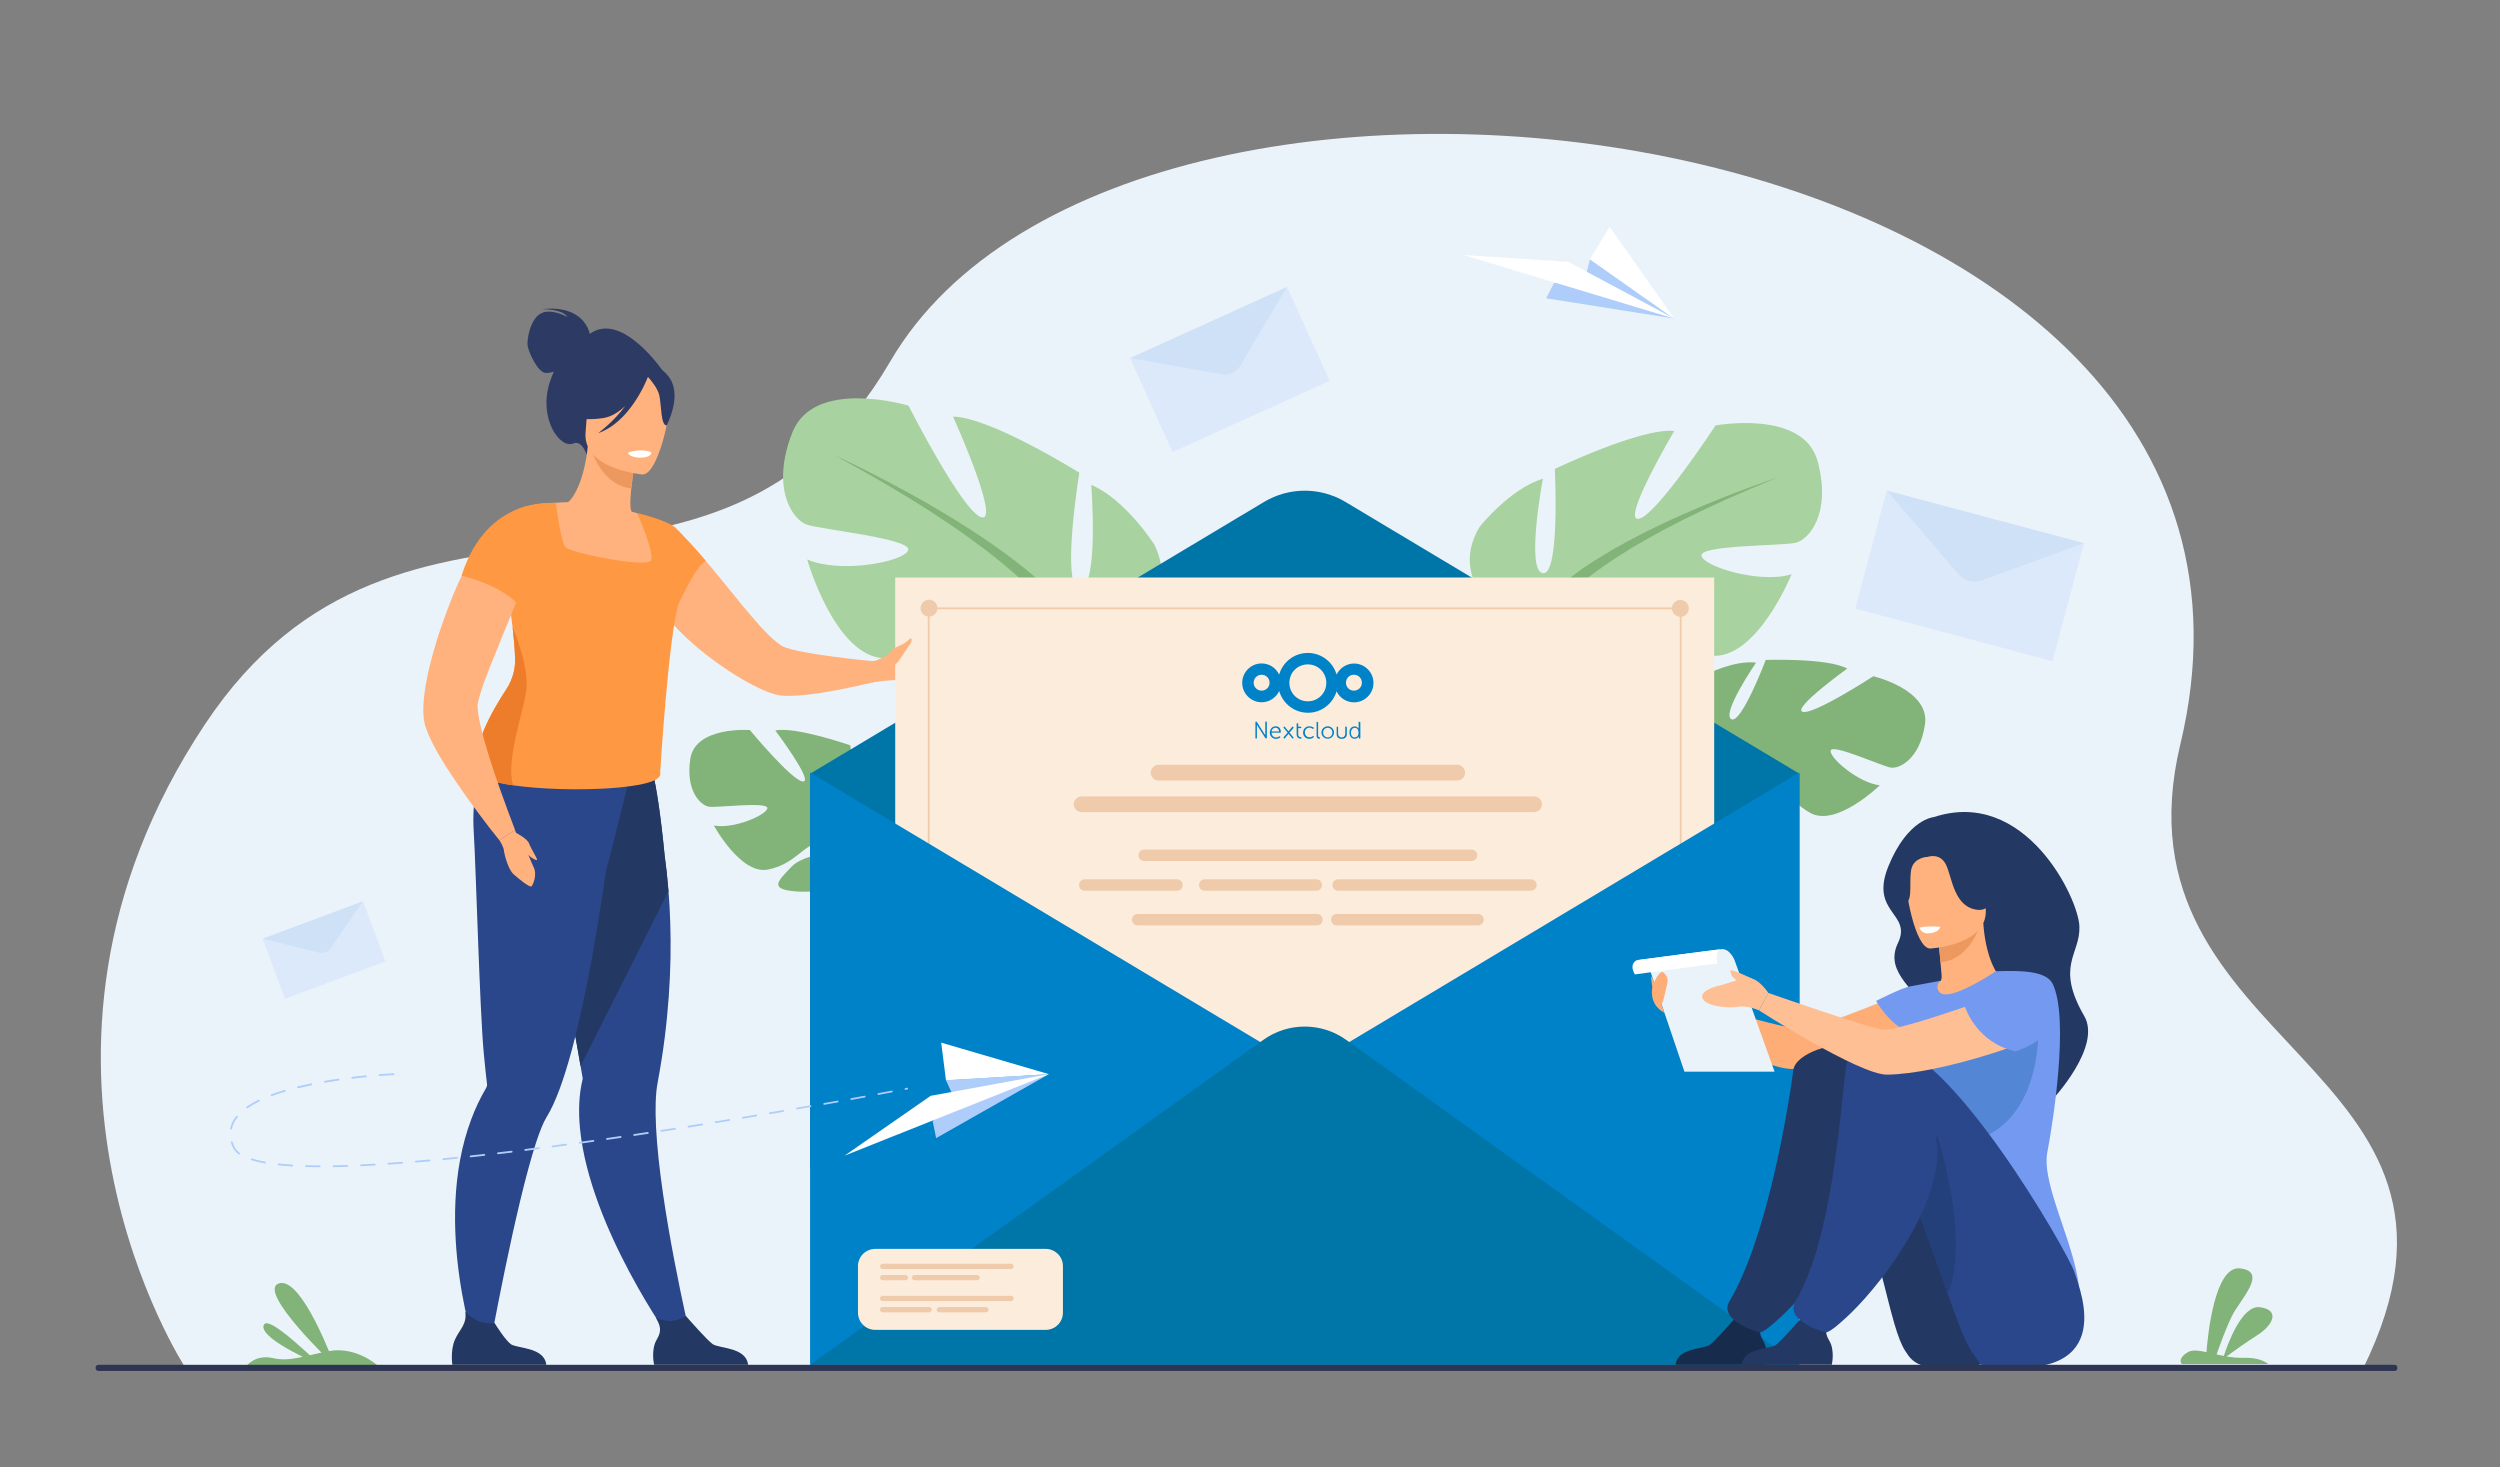 <?xml version="1.0" encoding="UTF-8"?>
<!-- Generator: Adobe Illustrator 26.5.0, SVG Export Plug-In . SVG Version: 6.00 Build 0)  -->
<svg xmlns="http://www.w3.org/2000/svg" xmlns:xlink="http://www.w3.org/1999/xlink" version="1.1" id="Слой_1" x="0px" y="0px" viewBox="0 0 3142 1843.7" style="enable-background:new 0 0 3142 1843.7;" xml:space="preserve">
<rect x="0" y="0" width="3142" height="1843.7" fill="#808080" stroke="none"/>
<style type="text/css">
	.st0{fill:#EBF3FA;}
	.st1{fill:#82B378;}
	.st2{fill:#A8D29F;}
	.st3{fill:#2C3A64;}
	.st4{fill:#2B478B;}
	.st5{fill:#233862;}
	.st6{fill:#FFB27D;}
	.st7{fill:#FF9843;}
	.st8{fill:#ED985F;}
	.st9{fill:#FFFFFF;}
	.st10{fill:#ED7D2B;}
	.st11{fill:#0075A8;}
	.st12{fill:#FCECDB;}
	.st13{fill:#EFCBAB;}
	.st14{fill:#0082C9;}
	.st15{opacity:0.5;}
	.st16{fill:#CDE0FB;}
	.st17{fill:#B1CFF2;}
	.st18{fill:#AFCDFB;}
	.st19{fill:#FFAD76;}
	.st20{fill:#739AF0;}
	.st21{fill:#172B4C;}
	.st22{fill:#5486D6;}
	.st23{fill:#23407A;}
	.st24{fill:#FFBF94;}
	.st25{fill:#2E3552;}
</style>
<g>
	<g>
		<path class="st0" d="M233.5,1719.8c0,0-255.6-388.7,24.1-809.5c248.2-373.4,639.7-76.5,861.5-456.4    c302.5-518.1,1812.4-315.8,1621.2,481.3c-92.5,385.7,420,399.8,229.3,785.3L233.5,1719.8z"></path>
		<g>
			<path class="st1" d="M2141,943.1c0,0-46.2-61.2,2.9-95.2c0,0,35.4-18.5,63.1-15.1c0,0-43.6,63.7-31.2,71     c12.3,7.4,43.4-74.4,43.4-74.4s78.1-2.7,102.4,10.9c0,0-69.8,50.2-56,54.3c13.8,4.1,88.8-44.7,88.8-44.7s71.5,16.8,64.9,60.7     c-6.6,43.9-32.4,55.9-43.2,54.1c-10.9-1.9-73.4-30.3-75.3-21.4c-2,8.9,34.8,40.6,61.7,43.7c0,0-54.5,53-87.3,34.7     c-32.9-18.3-34.1-44.2-54.6-55.2c-20.5-11-38.5-12.1-30.4-1.7c8.1,10.4,45.7,22.3,56.5,44.4c10.7,22.1,20.7,37.2-14,29.7     c-34.7-7.5-90.1-36.7-90.7-66.2C2141,943.1,2141,943.1,2141,943.1z"></path>
			<g>
				<path class="st1" d="M2383.7,909.5c0,0-195.8-19.8-242.7,33.6c0,0-11.4,28.1-42.5,52.4l-5.4,12.2c0,0,36.3-33.7,48.6-35.2      C2141.7,972.6,2127,901.9,2383.7,909.5z"></path>
				<path class="st1" d="M2098.5,995.5c0,0-44.1,28.5-50.5,84l7.6,1.2c0,0,17.1-56.7,42.8-77.7      C2124.1,982,2098.5,995.5,2098.5,995.5z"></path>
			</g>
		</g>
		<g>
			<path class="st2" d="M1914.5,796.8c0,0-102.4-57.3-54.6-135.1c0,0,38.2-47.8,79.2-60c0,0-21.8,116,0,118.7     c21.8,2.7,15-131,15-131s107.8-51.9,150.1-47.8c0,0-66.9,113.3-45,110.5c21.8-2.7,96.9-117.4,96.9-117.4s110.5-20.5,128.3,45     c17.7,65.5-10.9,98.3-27.3,102.4c-16.4,4.1-121.5,2.7-118.7,16.4c2.7,13.6,73.7,35.5,113.3,23.2c0,0-43.7,107.8-101,102.4     c-57.3-5.5-75.1-40.9-110.5-43.7c-35.5-2.7-61.4,6.8-43.7,16.4c17.7,9.6,77.8,3.1,106.4,27.5c28.7,24.4,51.9,39.4-1.4,50.3     c-53.2,10.9-148.8,4.1-167.9-36.8C1914.5,796.8,1914.5,796.8,1914.5,796.8z"></path>
			<g>
				<path class="st1" d="M2233.8,600.3c0,0-286.6,92.8-319.3,196.5c0,0,1.4,46.4-27.3,99.6v20.5c0,0,30-69.6,46.4-79.2      C1933.6,837.7,1869.5,747.7,2233.8,600.3z"></path>
				<path class="st1" d="M1887.2,896.4c0,0-44.2,67.1-19,148.8l11.4-3.1c0,0-11-90,12.1-135.2      C1914.8,861.7,1887.2,896.4,1887.2,896.4z"></path>
			</g>
		</g>
		<g>
			<path class="st2" d="M1374.8,826.2c0,0,119.1-50.4,76.2-141.4c0,0-36.1-57-79.5-75.4c0,0,9.9,129.8-14.4,130.1     c-24.3,0.3-0.6-145.4-0.6-145.4s-111.9-69.9-158.7-70.5c0,0,59.6,132.2,36,126.6c-23.6-5.6-92-140.4-92-140.4     s-118.7-35.8-146,33.8c-27.4,69.6,0.1,109,17.5,115.5c17.4,6.5,132.8,17.7,128.1,32.3c-4.6,14.6-85.1,30-126.9,11.7     c0,0,34.8,123.4,98.3,124.4c63.5,1,87.2-35.8,126.4-34.5c39.2,1.3,66.5,14.9,45.9,23.2c-20.6,8.3-85.6-6-120,17.2     c-34.4,23.2-61.6,36.9-4.6,55.3c57,18.4,162.5,22.5,188.4-20C1374.8,826.2,1374.8,826.2,1374.8,826.2z"></path>
			<g>
				<path class="st1" d="M1048.6,572.1c0,0,302.8,136.4,326.1,254.1c0,0-7.1,50.7,17.8,112.5l-2.5,22.4c0,0-24.5-79.9-41.3-92.4      C1348.9,868.7,1430.1,777.8,1048.6,572.1z"></path>
				<path class="st1" d="M1392.6,938.6c0,0,40.3,78.9,2.8,165.4l-12.1-4.7c0,0,23-97.3,3.1-149.7      C1366.6,897.2,1392.6,938.6,1392.6,938.6z"></path>
			</g>
		</g>
		<path class="st1" d="M1130.5,1118.7c-21-30.4-23.4-58.6-23.4-58.6s58.2-41.8,23.9-85.8c0,0-26.5-26.4-52.2-31.1    c0,0,21.2,69,8.1,72.1c-13.1,3.2-18.1-78.5-18.1-78.5s-69-24.1-94.4-18.7c0,0,48.4,64.2,34.9,64.1c-13.4-0.2-66.9-64.7-66.9-64.7    s-68.5-4.9-74.8,36.1c-6.3,41,13.4,58.9,23.6,60.3c10.2,1.4,74-6.7,73.2,1.8c-0.7,8.5-42.3,26.6-67.2,21.8    c0,0,33.9,62.5,68.3,55.3c34.4-7.2,42.8-30,64.1-34.1c21.4-4.1,37.8-0.1,27.6,7c-10.1,7-47,7.2-62.8,24    c-15.7,16.8-28.8,27.5,4.3,30.5c33.1,3,90.6-7.7,99.4-33.9c0.4-1.1,0.7-2.2,1.1-3.3c-0.5,2.1-1.1,3.3-1.1,3.3    c6.4,2.8,17.2,18.4,24.8,30.4c1.1,2.1,2.9,4.9,5.4,8.7c0,0,0,0,0,0c1,1.7,1.9,3.2,2.5,4.2c14.6,27.2,14.1,77.1,14.1,77.1l7.1,1.1    C1161.9,1156.4,1130.5,1118.7,1130.5,1118.7z"></path>
		<g>
			<path class="st3" d="M741.2,419.7c-0.6-3.1-8-36.9-60.1-31.1c0,0,26-0.7,32,9.9c0,0-19.4-11.3-32.9-4.8     c-13.5,6.5-18.2,32.5-17.1,40.7c1.1,8.2,12.8,33.3,22.1,34.2c3.5,0.4,7.4-0.4,10.9-1.6c-1.8,4.1-3.6,8.5-5.2,13.5     c-14.5,45.5,12.8,84,29.7,76.8c10.8-4.6,16.8,14.2,16.8,14.2l96.4-104.3C833.8,467.2,781.6,390,741.2,419.7z"></path>
			<path class="st4" d="M866.8,1675.9l-23.4,8.7c0,0-101.8-141.3-114.4-265.5c-2.2-22.2-1.5-43.7,3.4-63.5c0,0-1-5.7-2.7-15.7     c-0.8-4.7-1.8-10.3-2.9-16.8c-3.3-19-7.9-44.9-13.1-74.5c-12-68-27.5-155-39.6-218.9l6.3-2l68.4-22.1l14.1-44.9l50.9-13.4     c0,0,11.4,22.2,21.5,127.3c1.9,13.8,3.6,29,4.9,45.5c4,50.3,4.2,112.7-4.8,184.1c-2.3,18.3-5.3,37.1-8.9,56.5     c-2.7,14.2-3.1,33.6-2,55.8C829.5,1518,866.8,1675.9,866.8,1675.9z"></path>
			<path class="st5" d="M840.1,1120.1l-110.5,219.8c-0.8-4.7-1.8-10.3-2.9-16.8c-3.3-19-7.9-44.9-13.1-74.5     c-12-68-27.5-155-39.6-218.9l6.3-2l68.4-22.1l14.1-44.9l50.9-13.4c0,0,11.4,22.2,21.5,127.3     C837.1,1088.4,838.8,1103.6,840.1,1120.1z"></path>
			<path class="st4" d="M791.5,975.5l-2.6-21.9c-42.9,11.4-157.4-31.8-157.4-31.8s-41.5,36.5-36.1,124     c2.7,42.7,7.5,224.2,12.6,277.9c1.8,19.5,3.4,33.3,4.1,38.9c0,0,0,0,0,0.1c0.2,1.7-0.4,3.3-1.2,4.8     c-7.5,12.7-13.7,25.9-18.7,39.4c-49.8,132.8,7.7,296.4,7.7,296.4l14.9-6c0,0,32.7-182,59.3-262.4c4.5-13.6,8.8-24.4,12.8-30.8     c11.6-18.7,22.3-49.2,32-85.4c18.4-68.6,33.2-157.8,43.1-226.6C763.4,1091.9,791.5,975.5,791.5,975.5z"></path>
			<path class="st6" d="M860.6,799.6c0.8,0.9,1.7,1.7,2.6,2.5c36.6,34.1,86,64.3,112.4,71c17.4,4.4,55.7-1.5,87.5-8     c21.2-4.2,39.6-8.8,47.2-10.6c2.4-0.6,3.8-1,3.8-1l-3.3-21.4c0,0-19.1-1.5-42.7-4.2c-33-3.9-74.8-9.8-85.5-16.2     c-24.8-14.8-68.4-76.7-103.4-115.6c-1.8-2.1-3.6-4.2-5.4-6.2c-1.3-1.5-2.6-2.9-3.9-4.3c-0.3-0.3-0.6-0.7-1-1     c-1.6-1.5-3-3-4.3-4.2c-0.1-0.2-0.3-0.3-0.5-0.4c-6.2-6.2-17.1-13.8-17.1-13.8c-6.1-3.5-11.1-4.2-14.7-1.2c0,0-4.6,4.5-9.1,12.9     c-1,1.8-1.9,3.7-2.8,5.8c-0.7,1.2-1.1,2.4-1.5,3.6c-3,7.8-5.1,17.6-4.7,29c0.3,8.6,1.9,18.2,5.8,28.7     C826,762.2,841.4,781.4,860.6,799.6z"></path>
			<path class="st6" d="M828.7,709.2c-12.4,8.1-27.9,14.6-47.2,18.5c-72.4,14.6-98.2-47-107.4-89c10-5.3,19.2-6.3,24.6-6.8     c5.2-0.5,10.7-0.7,15.2-0.8c8.2-6,21-30.9,24.8-70.1l3.4,1l56.2,17.1c0,0-3.1,17.9-4.9,34.9c-1.4,13.3-1.9,26,0.6,29.2     c4.4,1.1,7,1.8,7,1.8s0,0,0,0.1C801.7,646.3,817.4,673.8,828.7,709.2z"></path>
			<path class="st7" d="M853.9,754.4c-0.3,1.5-0.7,3-1.2,4.6c-12.7,42.5-23,212.2-23,212.2c6.7,21.2-116.6,25.6-184.7,15.8     c-24.7-3.6-42.2-9-43.4-16.2c-12.2-27.4,17.6-78.7,34.8-104.7c2.2-3.3,4-6.7,5.5-10.3c3.9-9,5.8-18.7,5.4-28.6     c-0.5-13.5-1.7-26.5-3.1-38.8c-2.6-23.1-6.2-43.3-8-57.5c0,0,0,0,0,0c3.6-3.6,7.1-6.9,10.3-10c4.9-4.8,9.3-9.3,12.3-13.7     c3.3-4.7,5.2-9.4,4.8-14.2c-0.3-3.7-1-7.4-1.9-11.1c-0.4-1.7-0.9-3.5-1.4-5.2c-5.5-18.1-15.7-33.8-15.7-33.8     c18.4-10.8,53.9-11.1,53.9-11.1s0.2,1.9,0.7,5.1c1.7,12.7,6.6,45.4,11.6,50.9c6.2,7,104.3,27.1,107.7,16     c3.4-11-16.9-57.1-17.7-58.9c0,0,0-0.1,0-0.1c31.4,7.5,45.1,15.9,45.7,16.4c0,0,0,0,0,0C829.6,676.3,862.8,713.7,853.9,754.4z"></path>
			<path class="st8" d="M798.3,579.1c0,0-3.1,17.9-4.9,34.9c-32-4.1-46-35.1-51.4-52L798.3,579.1z"></path>
			<path class="st6" d="M807.4,596.3c0,0-76.1-6.4-71.4-53.7c4.7-47.3-2-80,46.8-77.9c48.8,2.1,56.4,21,58.7,37.2     C843.7,518.1,827.3,596.7,807.4,596.3z"></path>
			<path class="st3" d="M841.8,475.4c-10.3-15.4-19.5-13.2-24.9-9.4c-39.2-27-69.4,4.1-69.4,4.1c-8.5,33.4-34.9,50.4-34.9,50.4     s13,9.9,45.7,4.9c10-1.5,19.4-7.6,27.6-15.2c-15.1,20.4-34.2,34.2-34.2,34.2c39.9-13.8,60.5-65.3,62.6-70.7     c4.2,4.6,12.5,14.6,14.4,23.7c2.6,12.4,1.8,37.4,9.1,37.3C837.8,534.6,857.3,498.5,841.8,475.4z"></path>
			<path class="st6" d="M1181.2,829.2c-7.6,7.2-15.3,25.4-38.7,25c-16.7-0.1-33.6,1.7-41.8,2.7c-3.2,0.6-5,0.8-5,0.8l-0.8-26.5     c0,0,0.3,0,1.1-0.1c5.7-0.9,34.4-5.3,45.8-12.8c12.8-8.6,42.6-0.6,42.6-0.6S1188.9,822.1,1181.2,829.2z"></path>
			<path class="st5" d="M686.6,1715.3H568.5c0,0-2.8-18,3.3-31.7c5.9-13.1,15.2-19.1,13-34.9c7.5,7.7,19.7,16.4,36.8,14.1     c2.1,3.4,13.5,21.5,20.5,26.6C649.8,1694.9,684.2,1692.9,686.6,1715.3z"></path>
			<path class="st5" d="M940.2,1715.3H822.1c0,0-4.4-18.8,3.3-31.7c6.9-11.3,4.2-17.8-0.9-27.2c5.4,2.2,12.3,4.2,19.9,3.7     c5.9-0.3,12.1-3,17.6-6.2c5.1,5.8,26.8,30.5,33.6,35.3C903.4,1694.9,937.8,1692.9,940.2,1715.3z"></path>
			<path class="st9" d="M789.2,568.9c0,0,1.1,6.3,16.5,6.3c0,0,12.9,0,13-6.8C818.7,568.4,806.5,562.8,789.2,568.9z"></path>
			<path class="st10" d="M661.2,869.7c-4.7,29.6-26.1,89-16.1,117.3c-24.7-3.6-42.2-9-43.4-16.2c-12.2-27.4,17.6-78.7,34.8-104.7     c2.2-3.3,4-6.7,5.5-10.3c3.9-9,5.8-18.7,5.4-28.6c-0.5-13.5-1.7-26.5-3.1-38.8C644.4,788.5,666.1,838.2,661.2,869.7z"></path>
			<path class="st7" d="M828.3,670c0.8,26.3,19.8,98.5,24.4,89c5.2-10.9,25.1-52.2,34.5-53.7c-0.5-1.9-38.9-44.4-40.6-43.9     C846.6,661.4,836.2,664.6,828.3,670z"></path>
			<g>
				<path class="st6" d="M647.3,1043.1l-19.6,13c0,0-5-6.2-12.8-16.1c-2.3-3-3.6-4.8-3.6-4.8c-6.2-8-13.4-17.8-21.3-28.5l-0.1-0.1      c-13.2-18.6-27.8-39.7-38.9-58.8c-7.7-13.5-13.7-26.1-16.7-35.9c-0.3-1-0.5-1.9-0.7-3c-5.8-25,4.8-74.7,21.6-123.1      c2.3-6.7,4.7-13.3,7.1-19.7c8.9-23.8,19-46.1,29-64.1c5.9-10.8,11.8-20.3,17.5-27.4c2-2.5,3.8-4.9,5.8-6.9      c1.1-1.2,2.2-2.4,3.2-3.5c11.8,1,36.5,5.7,54.8,26.8c-0.3,1.1-0.6,2.2-1,3.4c-7.4,23.9-18.9,53.2-30.7,82      c-6.5,15.8-13.1,31.5-18.8,46.2c-3.7,8.8-7,17.2-10,25c-5.6,14.9-9.8,27.2-11.5,35.9c-1.1,5.6,0.5,16.2,3.5,29.2      c5.2,22.7,15.1,53.2,24.3,79.1c3.8,10.8,7.5,20.9,10.6,29.2C643.9,1034.3,647.3,1043.1,647.3,1043.1z"></path>
				<path class="st7" d="M655.8,765.7c-19.6-29.5-75.7-42.2-75.7-42.2c31.7-100.4,114.7-91.1,114.7-91.1S664.7,736.8,655.8,765.7z"></path>
				<path class="st6" d="M627.7,1056.1c0,0,5.1,7.6,5.7,13.1c0.6,5.5,5.5,23.6,11.8,29.3c6.3,5.8,20.7,17.3,22.7,15.5      c2-1.7,7.8-15.3,2.4-24.9c-2.4-4.3-5.7-16.4-10.1-19.3c-5.3-3.5-13-26.8-13-26.8L627.7,1056.1z"></path>
				<path class="st6" d="M647.3,1046c0,0,15.6,7.9,17.7,14.2c2.1,6.3,10.8,19.1,9.9,20.6c-1,1.6-14.5-7.1-19.1-14.9      C651.2,1058.1,647.3,1046,647.3,1046z"></path>
			</g>
		</g>
		<g>
			<path class="st11" d="M1018.1,972.4l570.6-341.6c31.5-18.8,70.7-18.8,102.2,0l570.6,341.6l0,556.8l-1243.4-62.3V972.4z"></path>
			<rect x="1125.1" y="725.8" class="st12" width="1029.3" height="889.6"></rect>
			<g>
				
					<ellipse transform="matrix(0.924 -0.383 0.383 0.924 -203.742 504.849)" class="st13" cx="1167.2" cy="764.6" rx="10.6" ry="10.6"></ellipse>
				<path class="st13" d="M2101.3,764.6c0-5.8,4.7-10.6,10.6-10.6c5.8,0,10.6,4.7,10.6,10.6c0,5.8-4.7,10.6-10.6,10.6      C2106,775.1,2101.3,770.4,2101.3,764.6z"></path>
				<g>
					<rect x="1167.2" y="763.4" class="st13" width="944.7" height="2.3"></rect>
				</g>
				<g>
					<rect x="1166" y="760.4" class="st13" width="2.3" height="944.7"></rect>
				</g>
				<g>
					<rect x="2111.1" y="760.4" class="st13" width="2.3" height="944.7"></rect>
				</g>
			</g>
			<g>
				<polygon class="st14" points="2261.5,970.9 2261.5,1715.3 1018.1,1715.3 1018.1,970.9 1639.8,1343.1     "></polygon>
				<path class="st11" d="M1018.1,1715.3l569.5-408.3c31.2-22.4,73.2-22.4,104.4,0l569.5,408.3H1018.1z"></path>
			</g>
			<g>
				<path class="st13" d="M1831.4,981h-375.3c-5.4,0-9.9-4.5-9.9-9.9l0,0c0-5.4,4.5-9.9,9.9-9.9h375.3c5.4,0,9.9,4.5,9.9,9.9l0,0      C1841.3,976.5,1836.8,981,1831.4,981z"></path>
				<path class="st13" d="M1928,1020.7h-568.6c-5.4,0-9.9-4.5-9.9-9.9l0,0c0-5.4,4.5-9.9,9.9-9.9H1928c5.5,0,9.9,4.5,9.9,9.9l0,0      C1937.9,1016.3,1933.5,1020.7,1928,1020.7z"></path>
			</g>
			<g>
				<path class="st13" d="M1849.4,1082.1H1438c-3.9,0-7.2-3.2-7.2-7.2l0,0c0-3.9,3.2-7.2,7.2-7.2h411.4c3.9,0,7.2,3.2,7.2,7.2l0,0      C1856.6,1078.8,1853.4,1082.1,1849.4,1082.1z"></path>
				<g>
					<path class="st13" d="M1479.3,1119.5h-116c-3.9,0-7.2-3.2-7.2-7.2l0,0c0-3.9,3.2-7.2,7.2-7.2h116c3.9,0,7.2,3.2,7.2,7.2l0,0       C1486.5,1116.3,1483.3,1119.5,1479.3,1119.5z"></path>
					<path class="st13" d="M1654.3,1119.5h-140.2c-3.9,0-7.2-3.2-7.2-7.2l0,0c0-3.9,3.2-7.2,7.2-7.2h140.2c3.9,0,7.2,3.2,7.2,7.2       l0,0C1661.4,1116.3,1658.2,1119.5,1654.3,1119.5z"></path>
					<path class="st13" d="M1924.1,1119.5h-242.3c-3.9,0-7.2-3.2-7.2-7.2l0,0c0-3.9,3.2-7.2,7.2-7.2h242.3c3.9,0,7.2,3.2,7.2,7.2       l0,0C1931.3,1116.3,1928.1,1119.5,1924.1,1119.5z"></path>
				</g>
				<g>
					<path class="st13" d="M1655.2,1163h-225.4c-3.9,0-7.2-3.2-7.2-7.2l0,0c0-3.9,3.2-7.2,7.2-7.2h225.4c3.9,0,7.2,3.2,7.2,7.2l0,0       C1662.4,1159.8,1659.1,1163,1655.2,1163z"></path>
					<path class="st13" d="M1857.6,1163h-177.5c-3.9,0-7.2-3.2-7.2-7.2l0,0c0-3.9,3.2-7.2,7.2-7.2h177.5c3.9,0,7.2,3.2,7.2,7.2l0,0       C1864.8,1159.8,1861.5,1163,1857.6,1163z"></path>
				</g>
			</g>
			<g>
				<path id="path1052" class="st14" d="M1643.7,820.6c-17.1,0-31.6,11.5-36.1,27.3c-3.8-8.3-12.2-14.1-22-14.1      c-13.4,0-24.4,11-24.4,24.4c0,13.4,11,24.4,24.4,24.4c9.8,0,18.2-5.8,22.1-14.1c4.5,15.7,19,27.3,36.1,27.3      c17,0,31.3-11.4,36-26.9c3.9,8.1,12.3,13.8,22,13.8c13.4,0,24.4-11,24.4-24.4c0-13.4-11-24.4-24.4-24.4c-9.6,0-17.9,5.7-22,13.8      C1675.2,832,1660.7,820.6,1643.7,820.6z M1643.7,835c12.9,0,23.2,10.3,23.2,23.2c0,12.9-10.3,23.2-23.2,23.2      s-23.2-10.3-23.2-23.2C1620.5,845.1,1630.8,835,1643.7,835z M1585.6,848c5.7,0,10,4.5,10,10c0,5.7-4.5,10-10,10      c-5.7,0-10-4.5-10-10C1575.6,852.5,1580,848,1585.6,848z M1701.6,848c5.7,0,10,4.5,10,10c0,5.7-4.5,10-10,10      c-5.7,0-10-4.5-10-10C1691.6,852.5,1695.9,848,1701.6,848z"></path>
				<path id="path1174" class="st14" d="M1578.5,906.9c-0.5,0-0.7,0.3-0.7,0.8v19.8c0,0.5,0.3,0.7,0.7,0.7h0.5      c0.5,0,0.7-0.3,0.7-0.7v-16.4l10.7,16.7c0,0.1,0.1,0.1,0.1,0.1l0,0c0,0,0.1,0,0.1,0.1c0,0,0,0,0.1,0l0,0c0.1,0,0.1,0,0.3,0h0.5      c0.5,0,0.7-0.3,0.7-0.7v-19.7c0-0.5-0.3-0.8-0.7-0.8h-0.5c-0.5,0-0.8,0.3-0.8,0.8v16.4l-10.6-16.7l-0.1-0.1      c-0.1-0.1-0.3-0.3-0.5-0.3L1578.5,906.9z M1707.8,907.1c-0.5,0-0.3,0.3-0.3,0.8v6.8c0,0.7,0,1.2,0,1.2l0,0c0,0-1.4-3-4.9-3      c-3.9,0-6.8,3.1-6.6,7.7c0,4.6,2.6,7.9,6.5,7.9s5.2-3.1,5.2-3.1h0.1c0,0-0.1,0.4-0.1,0.9v1.2c0,0.5,0.3,0.7,0.8,0.7h0.5      c0.5,0,0.7-0.3,0.7-0.8V908c0-0.5-0.8-0.8-1.2-0.8H1707.8z M1654.8,907.3c-0.5,0-0.1,0.3-0.1,0.8v16.7c0,3.3,2.2,3.7,3.4,3.7      c0.5,0,0.8-0.3,0.8-0.8v-0.5c0-0.5-0.3-0.7-0.7-0.7c-0.7-0.1-1.6-0.3-1.6-2.2V908c0-0.5-0.8-0.8-1.2-0.8L1654.8,907.3z       M1630.4,909c-0.5,0-0.8,0.3-0.8,0.8v3.5v1.8v7.7c0,3.5,2,5.6,5.3,5.6c0.7,0,0.8-0.1,0.8-0.7v-0.4c0-0.5-0.1-0.7-0.8-0.8      c-1.2-0.1-3.3-0.5-3.3-3.9v-7.5h3.1c0.5,0,0.8-0.1,0.8-0.7v-0.3c0-0.5-0.3-0.8-0.8-0.8h-3.1v-3.5c0-0.5-0.1-0.8-0.7-0.8      C1631,909,1630.4,909,1630.4,909z M1603.4,912.8c-4.1,0-7.3,3-7.5,7.9c0,4.6,3.4,7.9,7.9,7.9c2.4,0,4.2-1.1,5-1.6      c0.4-0.3,0.4-0.7,0.3-0.9l-0.4-0.4c-0.3-0.4-0.5-0.5-0.9-0.3c-0.7,0.5-2,1.4-3.9,1.4c-3.1,0-5.7-2.2-5.8-6h10.9      c0.4,0,0.8-0.4,0.8-0.8C1609.7,915.7,1607.4,912.8,1603.4,912.8z M1645.6,912.8c-4.5,0-7.9,3.3-7.9,7.9c0,4.6,3.4,7.9,7.9,7.9      c2.7,0,4.6-1.4,5.3-1.9c0.4-0.4,0.4-0.7,0.1-1.1l-0.1-0.3c-0.3-0.4-0.5-0.5-0.9-0.3c-0.7,0.7-2.2,1.6-4.2,1.6      c-3.3,0-5.8-2.4-5.8-6c0-3.7,2.6-6.1,5.8-6.1c1.8,0,3.1,0.9,3.8,1.4c0.4,0.3,0.8,0.3,1.1-0.1l0.3-0.4c0.4-0.4,0.3-0.8-0.1-1.1      C1649.8,913.9,1648.2,912.8,1645.6,912.8L1645.6,912.8z M1668.7,912.8c-4.3,0-7.9,3.4-7.9,7.7c0,4.5,3.5,7.9,7.9,7.9      c4.3,0,7.9-3.4,7.9-7.9C1676.5,916.2,1673,912.8,1668.7,912.8z M1624.6,913.1c-0.1,0-0.3,0.1-0.5,0.3l-2.7,3.3l-2,2.4l-3.1-3.7      l-1.6-2c-0.1-0.1-0.3-0.3-0.5-0.3c-0.1,0-0.4,0-0.5,0.3l-0.4,0.4c-0.4,0.3-0.4,0.7,0,0.9l2.7,3.3l2.3,2.7l-3.4,3.9l0,0l-1.6,2      c-0.3,0.4-0.3,0.8,0.1,1.1l0.4,0.4c0.4,0.3,0.7,0.3,0.9-0.1l2.7-3.3l2-2.4l3.1,3.7l0,0l1.6,2c0.3,0.4,0.7,0.4,1.1,0.1l0.4-0.4      c0.4-0.3,0.4-0.7,0-0.9l-2.7-3.3l-2.3-2.7l3.4-3.9l0,0l1.6-2c0.3-0.4,0.3-0.8-0.1-1.1l-0.4-0.4      C1625,913.1,1624.7,913.1,1624.6,913.1L1624.6,913.1z M1680.6,913.2c-0.5,0-0.7,0.3-0.7,0.8v8.8c0,3.9,2.8,5.8,6.4,5.8      s6.4-1.9,6.4-5.8v-8.8c0.1-0.5-0.1-0.8-0.7-0.8h-0.5c-0.5,0-0.8,0.3-0.8,0.8v8.3c0,2.3-1.5,4.5-4.5,4.5c-2.8,0-4.5-2.2-4.5-4.5      v-8.3c0-0.5-0.3-0.8-0.8-0.8H1680.6z M1603.3,914.6c2.2,0,4.1,1.6,4.2,4.7h-9.4C1598.5,916.2,1600.7,914.6,1603.3,914.6z       M1668.7,914.7c3.3,0,5.8,2.6,5.8,6c0,3.5-2.6,6.1-5.8,6.1s-5.8-2.7-5.8-6.1S1665.4,914.7,1668.7,914.7z M1702.7,914.7      c3.3,0,4.7,3,4.7,6c0,4.3-2.3,6.1-4.9,6.1c-2.8,0-4.7-2.4-4.7-6.1C1698,916.9,1700.2,914.7,1702.7,914.7z"></path>
			</g>
		</g>
		<g class="st15">
			<polygon class="st16" points="1617.6,360.4 1671.2,478.7 1473.7,568.2 1420.1,450 1545.6,464.3    "></polygon>
			<path class="st17" d="M1420.1,450l197.5-89.5l-59.1,99.5c-4.7,7.8-13.7,12-22.7,10.4L1420.1,450z"></path>
		</g>
		<g class="st15">
			<polygon class="st16" points="456.3,1132.6 484.5,1208.3 358.2,1255.4 330,1179.7 407.2,1194    "></polygon>
			<path class="st17" d="M330,1179.7l126.3-47.1l-40.9,59.2c-3.2,4.7-9,6.9-14.5,5.5L330,1179.7z"></path>
		</g>
		<g class="st15">
			<polygon class="st16" points="2619.2,682.6 2579.6,831.1 2331.6,764.9 2371.2,616.4 2475.4,723.7    "></polygon>
			<path class="st17" d="M2371.2,616.4l248,66.2l-128.7,46.8c-10.2,3.7-21.5,0.7-28.6-7.5L2371.2,616.4z"></path>
		</g>
		<g>
			<g>
				<path class="st18" d="M401.8,1467C401.8,1467,401.8,1467,401.8,1467c-6,0-11.8-0.1-17.3-0.3c-0.6,0-1.1-0.5-1.1-1.2      c0-0.6,0.5-1.1,1.2-1.1c5.5,0.2,11.3,0.2,17.2,0.2c0.6,0,1.1,0.5,1.1,1.2C403,1466.5,402.5,1467,401.8,1467z M419.1,1466.9      c-0.6,0-1.1-0.5-1.1-1.1c0-0.6,0.5-1.2,1.1-1.2c5.5-0.1,11.3-0.2,17.3-0.4c0.7-0.1,1.2,0.5,1.2,1.1c0,0.6-0.5,1.2-1.1,1.2      C430.5,1466.6,424.7,1466.8,419.1,1466.9C419.1,1466.9,419.1,1466.9,419.1,1466.9z M367.3,1466      C367.3,1466,367.3,1466,367.3,1466c-6.2-0.4-12-0.8-17.3-1.4c-0.6-0.1-1.1-0.6-1-1.3c0.1-0.6,0.6-1.1,1.3-1      c5.3,0.6,11.1,1,17.1,1.4c0.6,0,1.1,0.6,1.1,1.2C368.4,1465.5,367.9,1466,367.3,1466z M453.7,1465.7c-0.6,0-1.1-0.5-1.1-1.1      c0-0.6,0.5-1.2,1.1-1.2c5.5-0.3,11.3-0.6,17.2-0.9c0.6,0,1.2,0.4,1.2,1.1c0,0.6-0.4,1.2-1.1,1.2      C465.1,1465.2,459.3,1465.5,453.7,1465.7C453.7,1465.7,453.7,1465.7,453.7,1465.7z M488.2,1463.7c-0.6,0-1.1-0.5-1.1-1.1      c0-0.6,0.4-1.2,1.1-1.2c5.7-0.4,11.4-0.8,17.2-1.2c0.6,0,1.2,0.4,1.2,1.1c0,0.6-0.4,1.2-1.1,1.2      C499.7,1462.9,493.9,1463.4,488.2,1463.7C488.2,1463.7,488.2,1463.7,488.2,1463.7z M333,1462.2c-0.1,0-0.1,0-0.2,0      c-6.4-1.1-12-2.5-16.9-4.1c-0.6-0.2-0.9-0.8-0.7-1.4c0.2-0.6,0.8-0.9,1.4-0.7c4.8,1.5,10.4,2.9,16.6,4c0.6,0.1,1,0.7,0.9,1.3      C334.1,1461.8,333.6,1462.2,333,1462.2z M522.6,1461.1c-0.6,0-1.1-0.5-1.1-1.1c-0.1-0.6,0.4-1.2,1-1.2c5.7-0.5,11.4-1,17.2-1.5      c0.6-0.1,1.2,0.4,1.3,1c0.1,0.6-0.4,1.2-1,1.3C534.2,1460.1,528.4,1460.6,522.6,1461.1C522.7,1461.1,522.7,1461.1,522.6,1461.1z       M557.1,1458c-0.6,0-1.1-0.4-1.1-1c-0.1-0.6,0.4-1.2,1-1.3c5.7-0.6,11.4-1.1,17.2-1.7c0.6-0.1,1.2,0.4,1.3,1      c0.1,0.6-0.4,1.2-1,1.3c-5.8,0.6-11.5,1.2-17.2,1.7C557.1,1458,557.1,1458,557.1,1458z M591.4,1454.5c-0.6,0-1.1-0.4-1.1-1      c-0.1-0.6,0.4-1.2,1-1.3c5.7-0.6,11.4-1.2,17.2-1.9c0.6-0.1,1.2,0.4,1.3,1c0.1,0.6-0.4,1.2-1,1.3c-5.8,0.6-11.5,1.3-17.2,1.9      C591.5,1454.5,591.5,1454.5,591.4,1454.5z M300.7,1450.9c-0.2,0-0.5-0.1-0.7-0.2c-3.3-2.4-5.7-5.2-7.2-8.2      c-1-2.2-1.9-4.4-2.6-6.5c-0.2-0.6,0.1-1.3,0.8-1.4c0.6-0.2,1.3,0.1,1.4,0.8c0.6,2,1.5,4.1,2.4,6.2c1.2,2.6,3.4,5.1,6.4,7.3      c0.5,0.4,0.6,1.1,0.3,1.6C301.4,1450.7,301.1,1450.9,300.7,1450.9z M625.8,1450.6c-0.6,0-1.1-0.4-1.1-1c-0.1-0.6,0.4-1.2,1-1.3      c5.7-0.7,11.4-1.3,17.2-2c0.6-0.1,1.2,0.4,1.3,1c0.1,0.6-0.4,1.2-1,1.3c-5.7,0.7-11.5,1.4-17.2,2      C625.9,1450.6,625.8,1450.6,625.8,1450.6z M660.1,1446.4c-0.6,0-1.1-0.4-1.1-1c-0.1-0.6,0.4-1.2,1-1.3      c5.7-0.7,11.4-1.4,17.1-2.2c0.6-0.1,1.2,0.4,1.3,1c0.1,0.6-0.4,1.2-1,1.3c-5.7,0.7-11.4,1.5-17.1,2.2      C660.2,1446.4,660.1,1446.4,660.1,1446.4z M694.3,1442c-0.6,0-1.1-0.4-1.1-1c-0.1-0.6,0.4-1.2,1-1.3c5.7-0.8,11.4-1.5,17.1-2.3      c0.6-0.1,1.2,0.4,1.3,1c0.1,0.6-0.4,1.2-1,1.3c-5.7,0.8-11.4,1.5-17.1,2.3C694.4,1442,694.3,1442,694.3,1442z M728.6,1437.4      c-0.6,0-1.1-0.4-1.1-1c-0.1-0.6,0.4-1.2,1-1.3c5.7-0.8,11.4-1.6,17.1-2.4c0.6-0.1,1.2,0.3,1.3,1c0.1,0.6-0.3,1.2-1,1.3      c-5.7,0.8-11.4,1.6-17.1,2.4C728.7,1437.4,728.6,1437.4,728.6,1437.4z M762.8,1432.6c-0.6,0-1.1-0.4-1.1-1      c-0.1-0.6,0.3-1.2,1-1.3c5.7-0.8,11.4-1.6,17.1-2.5c0.6-0.1,1.2,0.3,1.3,1c0.1,0.6-0.3,1.2-1,1.3c-5.7,0.8-11.4,1.7-17.1,2.5      C762.9,1432.6,762.8,1432.6,762.8,1432.6z M797,1427.6c-0.6,0-1.1-0.4-1.1-1c-0.1-0.6,0.3-1.2,1-1.3c5.7-0.9,11.4-1.7,17.1-2.6      c0.6-0.1,1.2,0.3,1.3,1c0.1,0.6-0.3,1.2-1,1.3c-5.7,0.9-11.4,1.7-17.1,2.6C797.1,1427.6,797,1427.6,797,1427.6z M831.1,1422.4      c-0.6,0-1-0.4-1.1-1c-0.1-0.6,0.3-1.2,1-1.3c5.7-0.9,11.4-1.8,17.1-2.6c0.6-0.1,1.2,0.3,1.3,1c0.1,0.6-0.3,1.2-1,1.3      c-5.7,0.9-11.4,1.8-17.1,2.6C831.3,1422.4,831.2,1422.4,831.1,1422.4z M290.3,1419.8c-0.1,0-0.2,0-0.2,0c-0.6-0.1-1-0.7-0.9-1.4      c1.1-5.5,3.7-10.8,7.7-15.7c0.4-0.5,1.1-0.6,1.6-0.2c0.5,0.4,0.6,1.1,0.2,1.6c-3.8,4.6-6.2,9.6-7.2,14.7      C291.3,1419.4,290.8,1419.8,290.3,1419.8z M865.3,1417.1c-0.6,0-1-0.4-1.1-1c-0.1-0.6,0.3-1.2,1-1.3c5.7-0.9,11.4-1.8,17.1-2.7      c0.6-0.1,1.2,0.3,1.3,1c0.1,0.6-0.3,1.2-1,1.3c-5.6,0.9-11.3,1.8-17.1,2.7C865.4,1417.1,865.4,1417.1,865.3,1417.1z       M899.4,1411.6c-0.6,0-1-0.4-1.1-1c-0.1-0.6,0.3-1.2,1-1.3c5.7-0.9,11.4-1.9,17.1-2.8c0.6-0.1,1.2,0.3,1.3,0.9      c0.1,0.6-0.3,1.2-0.9,1.3c-5.6,0.9-11.3,1.9-17.1,2.8C899.5,1411.6,899.5,1411.6,899.4,1411.6z M933.5,1406c-0.6,0-1-0.4-1.1-1      c-0.1-0.6,0.3-1.2,0.9-1.3c5.8-1,11.4-1.9,17-2.8c0.6-0.1,1.2,0.3,1.3,0.9c0.1,0.6-0.3,1.2-0.9,1.3c-5.6,0.9-11.3,1.9-17,2.8      C933.7,1406,933.6,1406,933.5,1406z M967.6,1400.3c-0.6,0-1-0.4-1.1-1c-0.1-0.6,0.3-1.2,0.9-1.3c5.8-1,11.5-1.9,17-2.9      c0.6-0.1,1.2,0.3,1.3,0.9c0.1,0.6-0.3,1.2-0.9,1.3c-5.6,1-11.3,1.9-17,2.9C967.7,1400.3,967.7,1400.3,967.6,1400.3z       M1001.7,1394.4c-0.5,0-1-0.4-1.1-1c-0.1-0.6,0.3-1.2,0.9-1.3c5.8-1,11.5-2,17-3c0.6-0.1,1.2,0.3,1.3,0.9      c0.1,0.6-0.3,1.2-0.9,1.3c-5.5,1-11.2,2-17,3C1001.8,1394.4,1001.8,1394.4,1001.7,1394.4z M310.5,1393c-0.4,0-0.7-0.2-0.9-0.5      c-0.4-0.5-0.2-1.2,0.3-1.6c4.3-3,9.4-6,15.1-8.7c0.6-0.3,1.3,0,1.5,0.5c0.3,0.6,0,1.3-0.5,1.5c-5.6,2.7-10.5,5.6-14.8,8.6      C311,1393,310.7,1393,310.5,1393z M1035.8,1388.5c-0.5,0-1-0.4-1.1-0.9c-0.1-0.6,0.3-1.2,0.9-1.3c5.9-1,11.6-2.1,17-3      c0.6-0.1,1.2,0.3,1.3,0.9c0.1,0.6-0.3,1.2-0.9,1.3c-5.5,1-11.2,2-17,3C1035.9,1388.5,1035.8,1388.5,1035.8,1388.5z       M1069.8,1382.4c-0.5,0-1-0.4-1.1-0.9c-0.1-0.6,0.3-1.2,0.9-1.3c6-1.1,11.7-2.1,17-3.1c0.6-0.1,1.2,0.3,1.3,0.9      c0.1,0.6-0.3,1.2-0.9,1.3c-5.3,1-11,2-17,3.1C1070,1382.4,1069.9,1382.4,1069.8,1382.4z M341.4,1377.6c-0.5,0-0.9-0.3-1.1-0.7      c-0.2-0.6,0.1-1.3,0.7-1.5c5.1-1.9,10.6-3.7,16.5-5.5c0.6-0.2,1.3,0.2,1.4,0.8c0.2,0.6-0.2,1.2-0.8,1.4      c-5.8,1.7-11.3,3.6-16.3,5.4C341.6,1377.6,341.5,1377.6,341.4,1377.6z M1103.9,1376.1c-0.5,0-1-0.4-1.1-0.9      c-0.1-0.6,0.3-1.2,0.9-1.3c6.5-1.2,12.2-2.3,17-3.2c0.6-0.1,1.2,0.3,1.3,0.9c0.1,0.6-0.3,1.2-0.9,1.3c-4.8,0.9-10.6,2-17,3.2      C1104,1376.1,1103.9,1376.1,1103.9,1376.1z M1138,1369.7c-0.5,0-1-0.4-1.1-0.9c-0.1-0.6,0.3-1.2,0.9-1.3c1.2-0.2,1.8-0.4,2-0.4      c0.7-0.2,1.4,0.4,1.4,1.1c0,1-0.1,1-2.9,1.5C1138.1,1369.7,1138.1,1369.7,1138,1369.7z M374.5,1367.7c-0.5,0-1-0.4-1.1-0.9      c-0.2-0.6,0.2-1.2,0.8-1.4c5.4-1.3,11.1-2.6,16.9-3.8c0.6-0.1,1.2,0.3,1.4,0.9c0.1,0.6-0.3,1.2-0.9,1.4      c-5.8,1.2-11.5,2.5-16.8,3.8C374.6,1367.6,374.6,1367.7,374.5,1367.7z M408.4,1360.7c-0.6,0-1-0.4-1.1-1      c-0.1-0.6,0.3-1.2,0.9-1.3c5.5-1,11.3-1.9,17.1-2.7c0.6-0.1,1.2,0.3,1.3,1c0.1,0.6-0.3,1.2-1,1.3c-5.8,0.8-11.6,1.8-17.1,2.7      C408.5,1360.7,408.4,1360.7,408.4,1360.7z M442.6,1355.7c-0.6,0-1.1-0.4-1.1-1c-0.1-0.6,0.4-1.2,1-1.3      c5.7-0.7,11.5-1.3,17.2-1.9c0.6-0.1,1.2,0.4,1.3,1c0.1,0.6-0.4,1.2-1,1.3c-5.7,0.6-11.5,1.2-17.2,1.9      C442.7,1355.7,442.7,1355.7,442.6,1355.7z M477.1,1352.3c-0.6,0-1.1-0.5-1.1-1.1c0-0.6,0.4-1.2,1.1-1.2      c10.7-0.8,17.3-1.1,17.4-1.1c0.6-0.1,1.2,0.5,1.2,1.1c0,0.6-0.5,1.2-1.1,1.2C494.4,1351.2,487.8,1351.5,477.1,1352.3      C477.1,1352.3,477.1,1352.3,477.1,1352.3z"></path>
			</g>
			<g>
				<polygon class="st18" points="1176.5,1430.4 1318.2,1350 1188.9,1357.7 1198.9,1379.5 1172.2,1409.1     "></polygon>
				<polygon class="st9" points="1318.2,1350 1169.7,1377.2 1061.5,1452.4     "></polygon>
				<polygon class="st9" points="1188.9,1357.7 1318.2,1350 1182.9,1310.4     "></polygon>
			</g>
		</g>
		<g>
			<g>
				<polygon class="st18" points="1943.2,374.9 2104.1,400.4 1998.2,325.8 1992.4,349.1 1953.1,355.6     "></polygon>
				<polygon class="st9" points="2104.1,400.4 1971,329.1 1839.5,320.5     "></polygon>
				<polygon class="st9" points="1998.2,325.8 2104.1,400.4 2023,285.1     "></polygon>
			</g>
		</g>
		<g id="girl_2_1_">
			<path class="st5" d="M2430.5,1026.9c0,0-32.8,2.3-57,61.4c-24.4,59.6,30.2,59,11.8,97c-18.4,38,26.5,60.6,40.1,91.7     c13.6,31.1,82.3,106.1,87.8,140.3c5.4,34.2,66.5-35.6,66.5-35.6s62.1-66.2,39.8-104.7c-36.7-63.4-4.9-77.2-6.1-112.6     C2612.3,1128.9,2545.1,989.3,2430.5,1026.9z"></path>
			<path class="st19" d="M2412.7,1238.9c0,0-127,55.4-151.2,54.3c-24.1-1.1-172.8-45.3-172.8-45.3l3.8,25.6c0,0,114.7,66,154.9,69.7     c39.5,3.7,174.5-35.4,187.6-43.7C2448,1291.3,2450.6,1247.3,2412.7,1238.9z"></path>
			<path class="st6" d="M2402.4,1299.6c11.7,8.1,26.3,14.8,44.7,19c68.9,15.9,95.3-42.3,105.2-82.3c-9.4-5.4-18.2-6.6-23.3-7.2     c-5-0.6-10.2-1-14.6-1.2c-7.7-5.9-19.3-30.2-21.8-67.8l-3.2,0.9l-54.3,14.9c0,0,2.5,17.3,3.7,33.6c0.9,12.8,2.6,20.2,0.2,23.2     c-4.2,0.9-8.3,6.3-8.3,6.3s0,0,0,0.1C2429.9,1240.2,2414.2,1266.1,2402.4,1299.6z"></path>
			<path class="st8" d="M2435.1,1175.9c0,0,2.5,17.2,3.7,33.6c30.8-3.1,45-32.4,50.6-48.4L2435.1,1175.9z"></path>
			<path class="st6" d="M2425.9,1192.1c0,0,73-4,69.8-49.5c-3.2-45.4,4.1-76.5-42.7-75.9c-46.7,0.7-54.6,18.6-57.2,34     C2393.2,1116.2,2406.8,1192,2425.9,1192.1z"></path>
			<path class="st20" d="M2573.1,1448c6.6-33.7,28.1-168.4,6.6-211.7c-7.7-15.6-38-17-71.3-15.6c-10.3,6.7-49.8,31.9-65.9,28.8     c-0.2,0-0.5-0.1-0.9-0.2c-7.6-1.9-9-12.1-2.6-16.7c0,0-18,3.2-38.4,7.1c-11.5,2.2-42.7,18.3-42.7,18.3s15.7,28.3,38.8,38.1     c-3.9,35.2,1.9,50.7,38.4,132c30.8,68.7-4.2,130.5-4.2,130.5s181.5,146,182.5,71.6C2614.2,1574.2,2564.7,1491.1,2573.1,1448z"></path>
			<path class="st5" d="M2421.9,1717.3c-9.9-1.1-18.8-6.5-24.3-14.8c-0.9-1.3-1.8-2.7-2.8-4.2c-20.7-31.3-28.7-127.1-75.2-229.1     c-11.3-24.8-52-29.3-63-57.4c0,0-27.3-91,52.2-93.7c79.5-2.7,212.9,253.3,215,280.2C2525.8,1624.1,2576.3,1734.7,2421.9,1717.3z"></path>
			<path class="st21" d="M2106,1715.2h113.1c0,0,4.2-18-3.2-30.3c-6.6-10.9-4.1-17.1,0.8-26c-5.1,2.1-11.8,4-19.1,3.6     c-5.6-0.3-11.6-2.9-16.8-5.9c-4.9,5.6-25.7,29.2-32.2,33.9C2141.3,1695.6,2108.3,1693.7,2106,1715.2z"></path>
			<path class="st22" d="M2561.2,1271.6c0,0,14.7,134-80.8,162c-95.5,28.1-122.6-123.2-45.5-134.1     C2512,1288.6,2561.2,1271.6,2561.2,1271.6z"></path>
			<path class="st5" d="M2254,1344.3c-6.8,51.1-33.4,212.2-80.3,290.9c-15.1,25.4,38.1,39.6,38.4,39.5c7.1-1.9,19-13.3,24.5-18.2     c38.1-34.3,115.4-131.5,115.4-209.5c0-38,0.7-110.6-27-129C2308,1306.6,2256.7,1324,2254,1344.3z"></path>
			<path class="st4" d="M2489.4,1715.2c0,0-4.2-5.8-11.5-16.9c-8.7-13.2-18.3-39.1-30-72.3c-12.3-34.9-26.8-77.8-45-122.5     c-5.6-13.8-11.6-27.7-17.9-41.7c-11.3-24.8-42.5-21.4-53.5-49.5c0,0-43.2-97.4,36.2-100.1c79.5-2.7,230.5,260.5,239.2,286     C2616.3,1626,2662.7,1741.9,2489.4,1715.2z"></path>
			<path class="st5" d="M2189.1,1715.2h113.1c0,0,4.2-18-3.2-30.3c-6.6-10.9-4.1-17.1,0.8-26c-5.1,2.1-11.8,4-19.1,3.6     c-5.6-0.3-11.6-2.9-16.8-5.9c-4.9,5.6-25.7,29.2-32.2,33.9C2224.3,1695.6,2191.3,1693.7,2189.1,1715.2z"></path>
			<path class="st23" d="M2447.9,1625.9c-12.3-34.9-26.8-77.8-45-122.5c4.8-33.8,15-63.4,32.2-75.4     C2435.1,1428,2476.9,1557.5,2447.9,1625.9z"></path>
			<path class="st4" d="M2320,1340.7c-6.8,51.1-16.4,215.9-63.3,294.5c-15.1,25.4,38.1,39.6,38.4,39.5c7.1-1.9,19-13.3,24.5-18.2     c38.1-34.3,115.4-131.5,115.4-209.5c0-38-44.6-107.5-72.2-126C2345.8,1309.6,2322.8,1320.4,2320,1340.7z"></path>
			<path class="st0" d="M2180,1206.7c0,0-5.8-14.7-16.3-13.8c-10.5,1-106.3,13.8-106.3,13.8s11.2,2.7,15.4,10l44.2,130.2h113.3     L2180,1206.7z"></path>
			<path class="st24" d="M2552.3,1236.3c0,0-160.6,59.1-184.7,57.9c-15.6-0.8-145.2-46.3-145.2-46.3l-11.6,22     c0,0,126.2,81.1,160.8,80.7c68.5-0.8,184-42.8,197-51.1S2590.2,1244.7,2552.3,1236.3z"></path>
			<path class="st24" d="M2222.4,1247.9c0,0-11.6-17.9-23.2-18.4c-11.6-0.5-31.6,7.9-38.4,9.2c-6.8,1.3-26.3,7.6-20.5,17.1     c5.8,9.5,32.7,11.6,44.2,9.5c11.6-2.1,26.3,4.6,26.3,4.6L2222.4,1247.9z"></path>
			<path class="st24" d="M2202.3,1230c0,0-18.4-8.5-23.7-10c-5.3-1.6-4.2,0-2.6,5c1.6,5,11.1,9.8,11.1,11.3     C2187.1,1237.9,2202.3,1230,2202.3,1230z"></path>
			<path class="st9" d="M2412.2,1166c0,0,6.9-2.7,26.3-1.2c0,0-1,7.6-15.4,8.3C2415.1,1173.6,2412.2,1166,2412.2,1166z"></path>
			<path class="st20" d="M2469.6,1265.5c0,0,14.4,45.5,63.7,55.8c0,0,81.4-25.1,40.9-80.6     C2574.2,1240.7,2534.1,1210.9,2469.6,1265.5z"></path>
			<path class="st9" d="M2057.3,1206.7c0,0-10.6,4.1-2.6,17.9l103.6-13.8c0,0-3.6-16,4.5-17.8L2057.3,1206.7z"></path>
			<path class="st19" d="M2094.4,1240.7c2.5-9.8,2.3-12.2-3.3-18.2c-3.7-4-9.3,5.9-12.2,11.8c-1.1-2.6-2.9-6.9-3.5-7.1     c-0.9-0.3,1.2,13.2,1.2,13.2l0,0c-0.1,0.6-0.1,1.1-0.1,1.7l0,0c0,0-4.5,19.9,15.1,30.7l-3.7-11     C2090.2,1261.4,2091.9,1250.7,2094.4,1240.7z"></path>
			<path class="st5" d="M2423.1,1076.8c0,0,15.4-5.4,22.8,10.3c7.5,15.7,9.8,53.3,39.7,56.4c29.9,3.1,31-63.7,31-63.7l-74.8-29.5     l-39.5,24.9L2423.1,1076.8z"></path>
			<path class="st5" d="M2423.1,1076.8c0,0-16.9,0.4-20.7,14.6c-3.8,14.2,2.2,40.7-7.2,42.6c-9.3,1.9-17.8-44.1,0.2-59.1     C2413.5,1059.9,2423.1,1076.8,2423.1,1076.8z"></path>
		</g>
		<path class="st6" d="M1100.4,830.4c0,0,16.9-6.4,18.8-10.8c1.9-4.4,7.5-6.3,14.2-9.4c6.7-3.1,10.7-8.6,11.7-7.9    c1,0.8,1.2,4.6-1.5,7.5c-2.7,2.9-14.1,23-18.3,25.3C1120.9,837.4,1100.4,830.4,1100.4,830.4z"></path>
		<path class="st1" d="M2850.7,1714.3h-108.4c-5.8-4.9,4-16.1,14.3-16.9c4.5-0.3,10.1,0.6,16.5,2c1.5-19.8,10-108.9,42.1-105.3    c36.1,4,0,39.2-10.2,60.1c-7.6,15.4-15.5,37.6-19.2,48.1c2.9,0.6,6,1.3,9.1,1.8c4.8-14.7,22.6-64.1,45.2-61.2    c26.6,3.4,15.9,23.2-2.9,35c-13.8,8.7-30.8,20.9-38.9,26.9c6.8,1.1,14,1.9,21.2,1.7C2838.1,1705.9,2847.1,1711.4,2850.7,1714.3z"></path>
		<g>
			<path class="st1" d="M420.7,1716.5c0,0-41.2-113.2-70.2-103.5C321.6,1622.7,420.7,1716.5,420.7,1716.5z"></path>
			<path class="st1" d="M404.9,1716.5c-3.5,0-69.3-68.3-73.7-50.4C326.9,1684,404.9,1716.5,404.9,1716.5z"></path>
			<path class="st1" d="M475,1716.5c0,0-27.2-24.9-61.6-18.4c-34.4,6.5-49.1,13.6-70.8,8.7c-21.6-4.9-32.7,9.8-32.7,9.8H475z"></path>
		</g>
		<path class="st25" d="M3009.7,1723H123.5c-1.8,0-3.3-1.5-3.3-3.3v-1.1c0-1.8,1.5-3.3,3.3-3.3h2886.2c1.8,0,3.3,1.5,3.3,3.3v1.1    C3013,1721.5,3011.5,1723,3009.7,1723z"></path>
		<g>
			<path class="st12" d="M1314.2,1671.4H1100c-12,0-21.7-9.7-21.7-21.7v-58.4c0-12,9.7-21.7,21.7-21.7h214.2     c12,0,21.7,9.7,21.7,21.7v58.4C1335.9,1661.7,1326.2,1671.4,1314.2,1671.4z"></path>
			<g>
				<path class="st13" d="M1270.7,1594.9h-161.4c-1.8,0-3.3-1.5-3.3-3.3l0,0c0-1.8,1.5-3.3,3.3-3.3h161.4c1.8,0,3.3,1.5,3.3,3.3l0,0      C1273.9,1593.4,1272.5,1594.9,1270.7,1594.9z"></path>
				<path class="st13" d="M1137.9,1609h-28.6c-1.8,0-3.3-1.5-3.3-3.3l0,0c0-1.8,1.5-3.3,3.3-3.3h28.6c1.8,0,3.3,1.5,3.3,3.3l0,0      C1141.2,1607.6,1139.7,1609,1137.9,1609z"></path>
				<path class="st13" d="M1228.1,1609h-78.8c-1.8,0-3.3-1.5-3.3-3.3l0,0c0-1.8,1.5-3.3,3.3-3.3h78.8c1.8,0,3.3,1.5,3.3,3.3l0,0      C1231.3,1607.6,1229.9,1609,1228.1,1609z"></path>
			</g>
			<g>
				<path class="st13" d="M1270.7,1635.2h-161.4c-1.8,0-3.3-1.5-3.3-3.3l0,0c0-1.8,1.5-3.3,3.3-3.3h161.4c1.8,0,3.3,1.5,3.3,3.3l0,0      C1273.9,1633.7,1272.5,1635.2,1270.7,1635.2z"></path>
				<path class="st13" d="M1167.8,1649.3h-58.6c-1.8,0-3.3-1.5-3.3-3.3l0,0c0-1.8,1.5-3.3,3.3-3.3h58.6c1.8,0,3.3,1.5,3.3,3.3l0,0      C1171.1,1647.9,1169.6,1649.3,1167.8,1649.3z"></path>
				<path class="st13" d="M1239.1,1649.3h-58.6c-1.8,0-3.3-1.5-3.3-3.3l0,0c0-1.8,1.5-3.3,3.3-3.3h58.6c1.8,0,3.3,1.5,3.3,3.3l0,0      C1242.4,1647.9,1240.9,1649.3,1239.1,1649.3z"></path>
			</g>
		</g>
	</g>
</g>
</svg>
